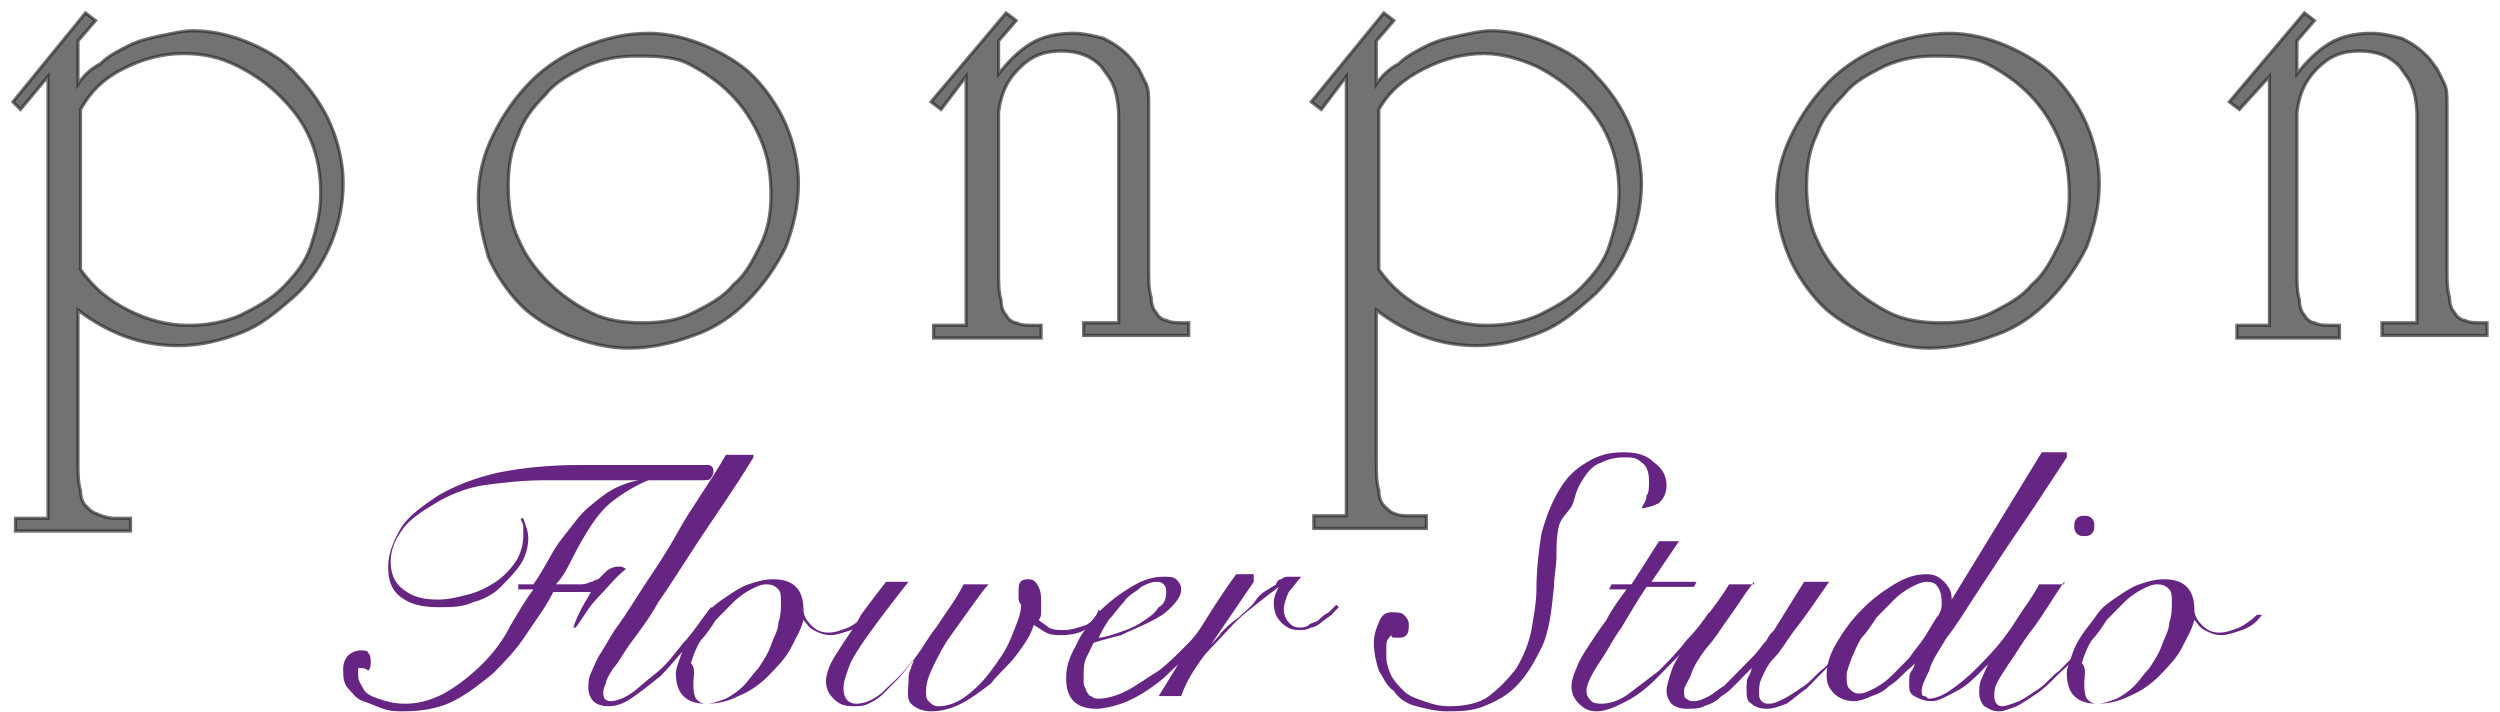 <svg width="193" height="55" viewBox="0 0 193 55" fill="none" xmlns="http://www.w3.org/2000/svg">
<g opacity="0.85">
<path opacity="0.65" d="M3.704 5.901L1.579 8.45L1 7.862L6.601 1L7.373 1.588L6.021 3.157V6.489C6.407 5.901 6.987 5.313 7.759 4.921C8.339 4.333 9.111 3.941 9.884 3.549C10.656 3.157 11.429 2.961 12.394 2.764C13.36 2.568 14.133 2.372 14.905 2.372C16.45 2.372 17.995 2.764 19.347 3.353C20.699 3.941 22.051 4.725 23.016 5.901C23.982 6.882 24.947 8.254 25.527 9.626C26.106 10.999 26.492 12.567 26.492 14.135C26.492 15.9 26.106 17.468 25.527 18.841C24.947 20.213 23.982 21.782 22.63 22.958C21.278 24.134 20.119 25.114 18.574 25.703C17.029 26.291 15.484 26.683 13.746 26.683C10.849 26.683 8.339 25.703 6.021 23.938V35.701C6.021 36.485 6.021 37.27 6.214 37.858C6.214 38.446 6.407 38.838 6.601 39.034C6.794 39.23 7.18 39.622 7.373 39.622C7.759 39.818 8.339 40.014 8.918 40.014H10.077V40.995H1.193V40.014H3.704V5.901ZM9.884 23.938C11.429 24.722 12.974 25.114 14.519 25.114C15.871 25.114 17.222 24.918 18.574 24.33C19.733 23.742 20.892 23.154 21.857 22.174C22.823 21.193 23.596 20.213 23.982 19.037C24.368 17.86 24.754 16.488 24.754 14.92C24.754 13.547 24.561 12.175 23.982 10.803C23.402 9.43 22.63 8.45 21.664 7.47C20.699 6.489 19.54 5.705 18.381 5.117C16.836 4.333 15.484 4.137 14.133 4.137C12.588 4.137 11.043 4.529 9.497 5.313C7.952 6.097 6.987 7.078 6.214 8.45V20.801C7.18 22.174 8.339 23.154 9.884 23.938Z" fill="black" stroke="black" stroke-width="0.25"/>
<path opacity="0.65" d="M36.921 15.312C36.921 13.547 37.307 11.979 38.08 10.41C38.852 8.842 39.818 7.47 40.977 6.293C42.136 5.117 43.681 4.137 45.225 3.549C46.77 2.96 48.316 2.568 50.054 2.568C51.599 2.568 53.144 2.96 54.495 3.549C55.847 4.137 57.199 4.921 58.165 5.901C59.13 6.881 60.096 8.254 60.675 9.626C61.255 10.999 61.641 12.567 61.641 14.135C61.641 15.9 61.255 17.468 60.675 19.037C59.903 20.605 58.937 21.977 57.779 23.154C56.62 24.33 55.268 25.31 53.53 25.898C51.985 26.487 50.247 26.879 48.509 26.879C46.964 26.879 45.419 26.487 43.874 25.898C42.522 25.31 41.17 24.526 40.204 23.546C39.239 22.566 38.273 21.193 37.694 19.821C37.307 18.448 36.921 16.88 36.921 15.312ZM49.088 4.333C47.736 4.333 46.577 4.529 45.225 5.117C44.067 5.705 42.908 6.293 42.136 7.274C41.17 8.254 40.397 9.234 40.011 10.41C39.432 11.587 39.239 12.959 39.239 14.331C39.239 15.704 39.432 17.272 40.011 18.448C40.59 19.821 41.363 20.801 42.329 21.781C43.294 22.762 44.453 23.546 45.612 24.134C46.77 24.722 48.122 24.918 49.667 24.918C51.019 24.918 52.371 24.722 53.53 24.134C54.689 23.546 55.847 22.958 56.62 21.977C57.586 21.193 58.165 20.017 58.744 18.841C59.324 17.664 59.517 16.292 59.517 15.116C59.517 13.547 59.324 12.175 58.744 10.803C58.165 9.43 57.392 8.254 56.427 7.274C55.461 6.293 54.302 5.509 53.144 4.921C51.985 4.333 50.44 4.333 49.088 4.333Z" fill="black" stroke="black" stroke-width="0.25"/>
<path opacity="0.65" d="M72.649 8.45L71.877 7.862L77.67 1L78.443 1.588L77.091 3.157V5.705C77.864 4.725 78.636 3.941 79.602 3.353C80.567 2.764 81.726 2.568 82.885 2.568C83.657 2.568 84.43 2.764 85.202 2.961C85.975 3.353 86.554 3.745 87.133 4.333C87.52 4.725 87.713 5.117 87.906 5.313C88.099 5.705 88.292 6.097 88.485 6.489C88.678 6.882 88.678 7.47 88.678 8.058C88.678 8.646 88.678 9.43 88.678 10.214V20.801C88.678 21.585 88.678 22.37 88.872 22.958C88.872 23.546 89.065 23.938 89.258 24.134C89.451 24.526 89.837 24.722 90.03 24.722C90.417 24.918 90.803 24.918 91.575 24.918H91.769V25.898H83.657V24.918H86.361V12.175V10.803V9.038C86.361 8.058 86.168 7.078 85.975 6.685C85.782 6.097 85.395 5.705 85.009 5.117C84.237 4.333 83.271 3.941 81.919 3.941C80.567 3.941 79.602 4.333 78.636 5.313C77.67 6.293 77.284 7.274 77.091 8.646V20.997C77.091 21.782 77.091 22.566 77.284 23.154C77.284 23.742 77.477 24.134 77.67 24.33C77.864 24.722 78.25 24.918 78.443 24.918C78.829 25.114 79.215 25.114 79.988 25.114H80.374V26.095H72.07V25.114H74.58V5.901L72.649 8.45Z" fill="black" stroke="black" stroke-width="0.25"/>
<path opacity="0.65" d="M103.935 5.901L102.004 8.45L101.231 7.862L106.832 1L107.605 1.588L106.253 3.157V6.489C106.639 5.901 107.218 5.313 107.991 4.921C108.57 4.333 109.343 3.941 110.115 3.549C110.888 3.157 111.66 2.961 112.626 2.764C113.591 2.568 114.364 2.372 115.136 2.372C116.681 2.372 118.226 2.764 119.578 3.353C120.93 3.941 122.282 4.725 123.248 5.901C124.213 6.882 125.179 8.254 125.758 9.626C126.338 10.999 126.724 12.567 126.724 14.135C126.724 15.9 126.338 17.468 125.758 18.841C125.179 20.213 124.213 21.782 122.861 22.958C121.51 24.134 120.351 25.114 118.806 25.703C117.261 26.291 115.716 26.683 113.978 26.683C111.081 26.683 108.57 25.703 106.253 23.938V35.701C106.253 36.485 106.253 37.27 106.446 37.858C106.446 38.446 106.639 38.838 106.832 39.034C107.025 39.23 107.411 39.622 107.605 39.622C107.991 39.818 108.377 39.818 108.956 39.818H110.115V40.798H101.425V39.818H103.935V5.901V5.901ZM110.115 23.938C111.66 24.722 113.205 25.114 114.75 25.114C116.102 25.114 117.454 24.918 118.806 24.33C119.965 23.742 121.123 23.154 122.089 22.174C123.055 21.193 123.827 20.213 124.213 19.037C124.599 17.86 124.986 16.488 124.986 14.92C124.986 13.547 124.793 12.175 124.213 10.803C123.634 9.43 122.861 8.45 121.896 7.47C120.93 6.489 119.771 5.705 118.613 5.117C117.261 4.529 115.909 4.137 114.557 4.137C113.012 4.137 111.467 4.529 109.922 5.313C108.377 6.097 107.218 7.078 106.446 8.45V20.801C107.411 22.174 108.57 23.154 110.115 23.938Z" fill="black" stroke="black" stroke-width="0.25"/>
<path opacity="0.65" d="M137.153 15.312C137.153 13.547 137.539 11.979 138.311 10.41C139.084 8.842 140.049 7.47 141.208 6.293C142.367 5.117 143.912 4.137 145.457 3.549C147.002 2.96 148.74 2.568 150.478 2.568C152.023 2.568 153.568 2.96 154.92 3.549C156.272 4.137 157.624 4.921 158.589 5.901C159.555 6.881 160.521 8.254 161.1 9.626C161.679 10.999 162.066 12.567 162.066 14.135C162.066 15.9 161.679 17.468 161.1 19.037C160.328 20.605 159.362 21.977 158.203 23.154C157.044 24.33 155.693 25.31 153.954 25.898C152.409 26.487 150.671 26.879 148.933 26.879C147.388 26.879 145.843 26.487 144.298 25.898C142.946 25.31 141.594 24.526 140.629 23.546C139.663 22.566 138.698 21.193 138.118 19.821C137.539 18.448 137.153 16.88 137.153 15.312ZM149.319 4.333C147.968 4.333 146.809 4.529 145.457 5.117C144.298 5.705 143.139 6.293 142.367 7.274C141.401 8.254 140.629 9.234 140.243 10.41C139.663 11.587 139.47 12.959 139.47 14.331C139.47 15.704 139.663 17.272 140.243 18.448C140.822 19.821 141.594 20.801 142.56 21.781C143.526 22.762 144.684 23.546 145.843 24.134C147.002 24.722 148.354 24.918 149.899 24.918C151.251 24.918 152.603 24.722 153.761 24.134C154.92 23.546 156.079 22.958 156.851 21.977C157.817 21.193 158.396 20.017 158.976 18.841C159.555 17.664 159.748 16.292 159.748 15.116C159.748 13.547 159.555 12.175 158.976 10.803C158.396 9.43 157.624 8.254 156.658 7.274C155.693 6.293 154.534 5.509 153.375 4.921C152.216 4.333 150.671 4.333 149.319 4.333Z" fill="black" stroke="black" stroke-width="0.25"/>
<path opacity="0.65" d="M172.881 8.45L172.108 7.862L177.902 1L178.674 1.588L177.323 3.157V5.705C178.095 4.725 178.868 3.941 179.833 3.353C180.799 2.764 181.957 2.568 183.116 2.568C183.889 2.568 184.661 2.764 185.434 2.961C186.206 3.353 186.786 3.745 187.365 4.333C187.751 4.725 187.944 5.117 188.137 5.313C188.331 5.705 188.524 6.097 188.717 6.489C188.91 6.882 188.91 7.47 188.91 8.058C188.91 8.646 188.91 9.43 188.91 10.214V20.801C188.91 21.585 188.91 22.37 189.103 22.958C189.103 23.546 189.296 23.938 189.489 24.134C189.682 24.526 190.069 24.722 190.262 24.722C190.648 24.918 191.034 24.918 191.807 24.918H192V25.898H183.889V24.918H186.592V12.175V10.803V9.038C186.592 8.058 186.399 7.078 186.206 6.685C186.013 6.097 185.627 5.705 185.241 5.117C184.468 4.333 183.502 3.941 182.151 3.941C180.799 3.941 179.833 4.333 178.868 5.313C177.902 6.293 177.516 7.274 177.323 8.646V20.997C177.323 21.782 177.323 22.566 177.516 23.154C177.516 23.742 177.709 24.134 177.902 24.33C178.095 24.722 178.481 24.918 178.674 24.918C179.061 25.114 179.447 25.114 180.219 25.114H180.606V26.095H172.688V25.114H175.198V5.901L172.881 8.45Z" fill="black" stroke="black" stroke-width="0.25"/>
</g>
<path d="M40.011 45.504V45.112H41.17C41.749 44.327 42.136 43.543 42.715 42.563C43.294 41.583 43.874 40.995 44.453 40.21C45.032 39.426 45.805 38.838 46.577 38.25C47.35 37.662 48.316 37.27 49.281 37.074C48.895 37.074 48.316 37.074 47.929 37.074C47.35 37.074 46.964 37.074 46.384 37.074C45.805 37.074 45.225 37.074 44.453 37.074C43.681 37.074 42.908 37.074 42.136 37.074C40.397 37.074 38.659 37.27 37.307 37.466C35.956 37.662 34.604 38.25 33.638 38.838C32.672 39.426 31.707 40.014 31.127 40.798C30.548 41.583 30.162 42.367 30.162 43.347C30.162 44.131 30.355 44.916 31.127 45.504C31.9 46.092 32.672 46.288 33.831 46.288C34.604 46.288 35.376 46.092 36.149 45.896C36.921 45.7 37.694 45.308 38.273 44.916C38.852 44.523 39.432 43.935 39.818 43.347C40.204 42.759 40.397 41.975 40.397 41.387C40.397 40.995 40.397 40.798 40.397 40.602C40.397 40.406 40.204 40.21 40.204 40.014H40.397C40.59 40.602 40.784 40.995 40.784 41.583C40.784 42.171 40.59 42.955 40.204 43.543C39.818 44.131 39.239 44.719 38.659 45.308C38.08 45.896 37.307 46.288 36.535 46.484C35.762 46.876 34.797 46.876 33.831 46.876C32.672 46.876 31.707 46.68 30.934 46.092C30.162 45.504 29.969 44.719 29.969 43.739C29.969 42.759 30.355 41.779 30.934 40.798C31.514 39.818 32.672 39.034 33.831 38.25C35.183 37.466 36.728 36.877 38.466 36.485C40.397 36.093 42.522 35.897 44.839 35.897C46.384 35.897 47.736 35.897 48.895 35.897C50.054 35.897 51.019 35.897 51.599 35.897C51.985 35.897 52.371 35.897 52.757 35.897C53.144 35.897 53.337 35.897 53.723 35.897C54.109 35.897 54.302 35.897 54.689 35.897C54.882 35.897 55.075 36.093 55.075 36.289C55.075 36.485 55.075 36.681 54.882 36.877C54.882 37.074 54.495 37.074 54.302 37.074C54.109 37.074 53.337 37.074 52.757 37.074C51.985 37.074 51.212 37.074 50.054 37.074C49.088 37.466 48.122 38.054 47.35 38.642C46.577 39.23 45.998 40.014 45.612 40.602C45.225 41.191 44.646 42.171 44.26 42.955C43.874 43.739 43.487 44.523 42.908 45.112C43.101 45.112 43.487 45.112 43.681 45.112C44.067 45.112 44.26 45.112 44.646 45.112C45.032 45.112 45.225 45.112 45.612 44.916C45.805 44.916 45.998 44.719 46.191 44.719C46.384 44.523 46.577 44.327 46.77 44.131C46.964 43.935 47.35 43.739 47.736 43.739C47.929 43.739 48.122 43.739 48.316 43.935C47.543 44.523 46.964 45.308 46.191 46.092C45.419 46.876 45.032 47.66 44.453 48.444H44.26C44.453 47.856 44.646 47.464 44.839 47.072C45.032 46.68 45.419 46.092 45.612 45.7C45.419 45.7 45.032 45.7 44.839 45.7C44.646 45.7 44.26 45.7 44.067 45.7C43.874 45.7 43.487 45.7 43.294 45.7C43.101 45.7 42.908 45.7 42.715 45.7C42.136 46.876 41.363 47.856 40.59 49.033C39.818 50.209 39.045 50.993 38.08 51.973C37.114 52.758 36.149 53.542 34.99 54.13C33.831 54.718 32.479 54.914 31.127 54.914C30.548 54.914 30.162 54.914 29.582 54.718C29.003 54.522 28.617 54.326 28.037 54.13C27.458 53.934 27.265 53.542 26.879 53.15C26.492 52.758 26.492 52.169 26.492 51.581C26.492 51.189 26.686 50.797 26.879 50.601C27.072 50.405 27.458 50.209 27.844 50.209C28.037 50.209 28.424 50.209 28.424 50.405C28.617 50.601 28.617 50.797 28.617 51.189C28.617 51.385 28.617 51.581 28.424 51.777C28.231 51.581 28.037 51.581 27.844 51.581C27.651 51.581 27.651 51.581 27.651 51.581C27.651 51.581 27.651 51.777 27.651 52.169C27.651 52.562 27.844 52.758 28.037 53.15C28.231 53.542 28.617 53.738 29.196 53.934C29.776 54.13 30.355 54.326 31.32 54.326C32.479 54.326 33.638 53.934 34.604 53.346C35.569 52.758 36.535 51.973 37.307 51.189C38.08 50.405 38.852 49.425 39.432 48.248C40.011 47.268 40.59 46.288 41.17 45.504H40.011Z" fill="#662483"/>
<path d="M58.165 35.309C56.62 37.858 55.075 40.014 53.916 41.779C52.757 43.543 51.792 45.112 50.826 46.484C50.054 47.856 49.281 48.837 48.702 49.621C48.122 50.405 47.736 51.189 47.35 51.581C46.964 52.169 46.771 52.562 46.771 52.758C46.577 53.15 46.577 53.346 46.577 53.542C46.577 53.934 46.771 54.13 47.157 54.13C47.543 54.13 48.122 53.934 48.702 53.542C49.281 53.15 49.861 52.562 50.633 51.974C51.406 51.385 51.985 50.601 52.757 49.621C53.53 48.837 54.109 47.856 54.882 46.876L55.268 47.072C54.689 48.052 53.916 48.837 53.144 49.817C52.371 50.601 51.792 51.385 51.019 52.169C50.054 52.954 49.281 53.542 48.702 53.934C48.122 54.326 47.543 54.522 46.964 54.522C46.384 54.522 45.998 54.326 45.805 54.13C45.612 53.934 45.419 53.542 45.419 53.15C45.419 52.758 45.419 52.366 45.612 51.974C45.805 51.581 45.998 50.993 46.384 50.405C46.771 49.817 47.157 49.033 47.736 48.248C48.316 47.464 48.895 46.484 49.667 45.308C50.44 44.131 51.406 42.759 52.371 40.995C53.337 39.23 54.689 37.466 56.041 35.113H58.165V35.309Z" fill="#662483"/>
<path d="M67.242 47.464C66.855 48.052 66.276 48.444 65.697 48.641C65.117 48.837 64.538 49.033 64.152 49.033C63.572 49.033 63.186 48.837 62.8 48.641C62.414 48.444 62.22 48.052 62.027 47.856C61.834 48.641 61.448 49.229 61.062 50.013C60.675 50.797 59.903 51.581 59.324 52.169C58.744 52.758 57.972 53.346 57.006 53.738C56.234 54.13 55.461 54.326 54.495 54.326C53.723 54.326 53.144 54.13 52.757 53.738C52.371 53.346 52.178 52.758 52.178 51.973C52.178 51.581 52.371 51.189 52.564 50.601C52.757 50.013 52.95 49.621 53.337 49.033C53.723 48.444 54.109 48.052 54.495 47.464C54.882 46.876 55.461 46.484 56.041 46.092C56.62 45.7 57.199 45.308 57.779 45.112C58.358 44.916 58.937 44.719 59.71 44.719C60.482 44.719 61.062 44.916 61.448 45.308C61.834 45.7 62.027 46.288 62.027 47.072C62.027 47.464 62.22 47.856 62.607 48.248C62.993 48.641 63.379 48.837 63.959 48.837C64.538 48.837 64.924 48.641 65.504 48.444C65.89 48.248 66.469 47.856 66.855 47.464H67.242ZM53.53 52.758C53.53 53.15 53.53 53.542 53.723 53.934C53.916 54.13 54.109 54.326 54.495 54.326C55.075 54.326 55.461 54.13 56.041 53.934C56.427 53.738 57.006 53.346 57.392 52.954C57.779 52.562 58.165 51.973 58.551 51.581C58.937 50.993 59.324 50.405 59.517 49.817C59.71 49.229 60.096 48.641 60.096 48.052C60.289 47.464 60.289 47.072 60.289 46.484C60.289 46.092 60.289 45.7 60.096 45.504C59.903 45.308 59.71 45.112 59.13 45.112C58.744 45.112 58.358 45.308 57.972 45.504C57.586 45.7 57.006 46.092 56.62 46.484C56.234 46.876 55.847 47.268 55.268 47.856C54.882 48.444 54.495 49.033 54.109 49.425C53.723 50.013 53.53 50.601 53.337 51.189C53.723 51.581 53.53 52.169 53.53 52.758Z" fill="#662483"/>
<path d="M70.138 44.916C69.366 45.896 68.594 46.876 68.014 47.66C67.435 48.444 66.855 49.229 66.469 49.817C66.083 50.405 65.697 50.993 65.504 51.581C65.31 52.169 65.117 52.562 65.117 53.15C65.117 53.934 65.504 54.326 66.083 54.326C66.662 54.326 67.242 54.13 68.014 53.542C68.594 52.954 69.366 52.365 70.138 51.385C70.911 50.601 71.49 49.425 72.263 48.444C73.035 47.268 73.808 46.288 74.387 45.112H76.319C75.932 45.504 75.546 46.092 74.967 46.876C74.387 47.66 74.001 48.248 73.422 49.033C72.842 49.817 72.456 50.601 72.07 51.385C71.683 52.169 71.49 52.758 71.49 53.346C71.49 53.738 71.49 53.934 71.683 54.13C71.877 54.326 72.07 54.522 72.456 54.522C73.035 54.522 73.808 54.326 74.58 53.738C75.353 53.15 75.932 52.562 76.512 51.777C77.091 50.993 77.67 50.209 78.057 49.229C78.443 48.248 78.829 47.464 78.829 46.68C78.636 46.484 78.636 46.288 78.636 46.092C78.636 45.896 78.636 45.7 78.636 45.504C78.636 44.916 78.829 44.719 79.408 44.719C79.795 44.719 79.988 44.916 80.181 45.308C80.374 45.7 80.374 46.092 80.374 46.484C80.374 46.68 80.374 46.876 80.374 47.268C80.374 47.464 80.374 47.66 80.181 47.856C80.374 48.052 80.76 48.248 80.953 48.444C81.34 48.641 81.726 48.641 82.112 48.641C82.692 48.641 83.271 48.444 83.85 48.248C84.237 48.052 84.623 47.66 84.816 47.072L85.009 47.268C84.43 48.444 83.464 49.033 81.919 49.033C81.533 49.033 81.147 49.033 80.76 48.837C80.374 48.641 80.181 48.444 79.795 48.248C79.602 49.033 79.022 49.817 78.443 50.601C77.864 51.385 77.091 51.973 76.512 52.758C75.739 53.346 74.967 53.934 74.194 54.326C73.422 54.718 72.649 54.914 71.877 54.914C71.297 54.914 70.718 54.718 70.332 54.326C69.945 53.934 70.138 53.15 70.138 52.562C70.138 52.169 70.138 51.973 70.332 51.581C70.332 51.385 70.525 51.189 70.525 50.993C70.138 51.385 69.752 51.973 69.366 52.365C68.98 52.758 68.594 53.15 68.207 53.542C67.821 53.934 67.435 54.13 67.049 54.326C66.662 54.522 66.276 54.522 65.89 54.522C65.117 54.522 64.731 54.326 64.345 53.934C63.959 53.542 63.765 53.15 63.765 52.562C63.765 52.169 63.959 51.581 64.152 51.189C64.345 50.797 64.731 50.209 65.117 49.621C65.504 49.033 66.083 48.248 66.469 47.464C67.049 46.68 67.628 45.896 68.4 44.916H70.138V44.916Z" fill="#662483"/>
<path d="M94.279 47.268C94.086 47.66 93.7 48.249 93.314 48.837C92.927 49.425 92.541 50.013 91.962 50.405C91.382 50.993 90.803 51.386 90.224 51.974C89.644 52.562 89.065 52.954 88.485 53.346C87.906 53.738 87.133 54.13 86.554 54.326C85.975 54.522 85.202 54.718 84.623 54.718C83.85 54.718 83.271 54.522 82.885 54.13C82.499 53.738 82.305 53.15 82.305 52.366C82.305 51.581 82.499 50.797 83.078 49.817C83.464 48.837 84.237 48.053 84.816 47.268C85.588 46.484 86.361 45.896 87.327 45.308C88.292 44.72 89.065 44.524 89.837 44.524C90.224 44.524 90.61 44.524 90.803 44.72C90.996 44.916 91.189 45.112 91.189 45.504C91.189 45.896 90.996 46.288 90.417 46.876C89.837 47.465 89.451 47.66 88.678 48.053C87.906 48.445 87.327 48.641 86.554 49.033C85.782 49.229 85.009 49.425 84.43 49.621C84.237 50.013 84.043 50.405 83.85 50.797C83.657 51.189 83.657 51.778 83.657 52.17C83.657 52.366 83.657 52.562 83.657 52.758C83.657 52.954 83.85 53.15 83.85 53.346C84.043 53.542 84.043 53.738 84.237 53.738C84.43 53.934 84.623 53.934 84.816 53.934C85.395 53.934 86.168 53.738 86.94 53.346C87.713 52.954 88.485 52.366 89.451 51.778C90.224 51.189 90.996 50.405 91.769 49.621C92.541 48.837 93.12 47.857 93.7 47.072L94.279 47.268ZM90.03 45.7C90.03 45.504 90.03 45.308 89.837 45.112C89.644 44.916 89.451 44.916 89.258 44.916C88.872 44.916 88.485 45.112 88.099 45.308C87.713 45.7 87.133 45.896 86.747 46.484C86.361 46.876 85.975 47.465 85.588 47.857C85.202 48.445 85.009 48.837 84.816 49.229C85.202 49.229 85.782 49.033 86.361 48.837C86.94 48.641 87.52 48.445 88.099 48.053C88.678 47.66 89.065 47.465 89.451 46.876C89.837 46.68 90.03 46.288 90.03 45.7Z" fill="#662483"/>
<path d="M96.79 44.916L93.313 50.013C93.507 49.621 93.893 49.425 94.279 48.837C94.665 48.444 95.052 48.052 95.631 47.66C96.017 47.268 96.597 46.876 96.983 46.288C97.369 45.7 97.948 45.504 98.528 45.112C98.528 44.916 98.721 44.719 98.914 44.719C99.107 44.523 99.3 44.523 99.493 44.523C99.686 44.523 99.88 44.523 100.073 44.523C100.266 44.523 100.459 44.523 100.459 44.523C100.073 44.916 99.88 45.308 99.493 45.7C99.3 46.092 99.107 46.68 99.107 47.072C99.107 47.464 99.3 47.856 99.493 48.052C99.686 48.248 99.88 48.444 100.266 48.444C100.459 48.444 100.845 48.444 101.038 48.248C101.232 48.052 101.618 48.052 101.811 47.856C102.004 47.66 102.197 47.464 102.583 47.268C102.777 47.072 102.97 46.876 103.163 46.68L103.356 46.876C103.163 47.072 102.97 47.268 102.777 47.464C102.583 47.66 102.197 47.856 102.004 48.052C101.811 48.248 101.425 48.444 101.232 48.444C100.845 48.641 100.652 48.641 100.266 48.641C99.686 48.641 99.3 48.444 98.914 48.052C98.528 47.66 98.335 47.268 98.335 46.484C98.335 46.092 98.528 45.7 98.721 45.308C97.948 45.896 97.176 46.484 96.21 47.268C95.245 48.052 94.472 49.033 93.313 50.209C92.927 50.601 92.541 51.189 92.155 51.777C91.768 52.365 91.382 53.15 91.189 53.738H89.451C90.416 52.169 91.382 50.601 92.348 49.033C93.313 47.464 94.279 45.896 95.438 44.327H96.79V44.916Z" fill="#662483"/>
<path d="M107.411 47.268C107.798 47.268 108.184 47.268 108.377 47.464C108.57 47.66 108.763 47.856 108.763 48.248C108.763 48.444 108.763 48.837 108.57 49.033C108.377 49.229 108.184 49.229 107.991 49.229C107.991 49.229 107.798 49.229 107.605 49.229C107.411 49.229 107.411 49.033 107.411 49.033C107.218 49.229 107.025 49.425 107.025 49.817C107.025 50.209 107.025 50.405 107.025 50.797C107.025 51.189 107.218 51.777 107.411 52.169C107.605 52.562 107.991 52.954 108.377 53.346C108.763 53.738 109.343 53.934 109.922 54.13C110.501 54.326 111.081 54.522 111.853 54.522C113.012 54.522 114.171 54.326 114.943 53.738C115.716 53.15 116.488 52.366 117.068 51.581C117.647 50.601 118.033 49.621 118.226 48.641C118.42 47.464 118.613 46.484 118.613 45.504C118.613 43.935 118.806 42.367 118.999 41.191C119.385 39.818 119.771 38.838 120.351 37.858C120.93 36.877 121.51 36.289 122.475 35.701C123.441 35.113 124.213 34.917 125.372 34.917C126.338 34.917 127.11 35.113 127.69 35.701C128.269 36.093 128.655 36.681 128.655 37.466C128.655 38.054 128.462 38.446 128.076 38.838C127.69 39.034 127.11 39.23 126.724 39.23C126.917 38.838 127.11 38.642 127.11 38.25C127.303 38.054 127.303 37.662 127.303 37.074C127.303 36.485 127.11 35.897 126.724 35.701C126.338 35.309 125.951 35.309 125.372 35.309C124.6 35.309 124.02 35.505 123.634 35.701C123.055 35.897 122.668 36.289 122.282 36.877C121.896 37.466 121.703 37.858 121.51 38.642C121.316 39.426 120.544 39.818 120.351 40.602C120.158 41.387 120.158 42.171 120.158 42.955C120.158 43.739 119.965 44.523 119.965 45.308C119.771 47.268 119.578 48.837 118.999 50.013C118.42 51.189 117.84 52.169 117.068 52.954C116.295 53.738 115.523 54.13 114.557 54.522C113.591 54.914 112.626 54.914 111.66 54.914C110.888 54.914 110.115 54.718 109.343 54.522C108.57 54.326 107.991 53.934 107.605 53.346C107.025 52.954 106.832 52.366 106.446 51.777C106.253 51.189 106.06 50.405 106.06 49.621C106.06 49.033 106.253 48.445 106.446 48.052C106.639 47.464 107.025 47.268 107.411 47.268Z" fill="#662483"/>
<path d="M129.621 41.779L127.496 44.916H130.973L130.78 45.308H127.11C126.338 46.484 125.758 47.464 125.179 48.445C124.6 49.229 124.213 50.013 123.827 50.601C123.441 51.189 123.055 51.777 122.861 52.169C122.668 52.562 122.475 52.954 122.475 53.346C122.475 53.738 122.668 53.934 122.861 54.13C123.055 54.326 123.441 54.326 123.634 54.326C124.213 54.326 124.986 54.13 125.758 53.542C126.531 52.954 127.303 52.366 128.076 51.777C128.848 50.993 129.621 50.209 130.2 49.425C130.973 48.641 131.552 47.856 131.938 47.268L132.131 47.464C131.552 48.248 130.78 49.033 130.2 50.013C129.428 50.797 128.655 51.581 127.883 52.366C127.11 53.15 126.338 53.738 125.565 54.13C124.793 54.522 124.02 54.914 123.248 54.914C122.668 54.914 122.282 54.718 121.896 54.326C121.51 53.934 121.316 53.542 121.316 52.954C121.316 52.562 121.51 51.974 121.703 51.581C121.896 50.993 122.282 50.405 122.668 49.817C123.055 49.229 123.441 48.641 124.02 47.856C124.406 47.072 124.986 46.288 125.565 45.504H124.213L124.406 45.112H125.951L128.076 41.779H129.621Z" fill="#662483"/>
<path d="M135.415 44.916C134.642 45.896 134.063 46.876 133.483 47.66C132.904 48.444 132.325 49.425 131.745 50.013C131.166 50.797 130.78 51.385 130.587 51.973C130.393 52.562 130.007 52.954 130.007 53.346C130.007 53.542 130.007 53.934 130.2 53.934C130.393 54.13 130.587 54.13 130.78 54.13C131.166 54.13 131.552 53.934 131.938 53.738C132.325 53.542 132.711 53.15 133.097 52.954C133.483 52.562 133.87 52.169 134.256 51.777C134.642 51.385 135.028 50.993 135.415 50.601C135.801 50.209 135.994 49.817 136.38 49.425C136.573 49.033 136.766 48.837 136.96 48.641L139.277 44.916H141.208C140.243 46.288 139.47 47.464 138.698 48.444C137.925 49.425 137.539 50.209 136.96 50.797C136.38 51.385 136.187 51.973 135.994 52.365C135.801 52.758 135.801 53.15 135.801 53.542C135.801 53.738 135.801 53.934 135.994 54.13C136.187 54.326 136.38 54.326 136.573 54.326C136.96 54.326 137.346 54.13 137.732 53.934C138.118 53.738 138.698 53.346 139.277 52.954C139.856 52.562 140.243 51.973 140.822 51.581C141.401 50.993 141.788 50.601 142.174 50.013C142.56 49.425 142.946 49.033 143.333 48.444C143.719 48.052 143.912 47.66 144.105 47.268H144.298C144.105 47.66 143.719 48.052 143.526 48.444C143.14 48.837 142.753 49.425 142.367 50.013C141.981 50.601 141.401 51.189 141.015 51.581C140.436 52.169 140.05 52.562 139.47 53.15C138.891 53.542 138.505 53.934 137.925 54.326C137.346 54.522 136.96 54.718 136.38 54.718C135.801 54.718 135.415 54.522 135.221 54.326C134.835 54.13 134.835 53.738 134.835 53.15C134.835 52.758 134.835 52.365 135.028 52.169C135.221 51.777 135.221 51.581 135.221 51.581C134.835 51.973 134.449 52.365 134.063 52.758C133.676 53.15 133.29 53.542 132.904 53.738C132.518 54.13 132.132 54.326 131.552 54.522C131.166 54.718 130.78 54.718 130.2 54.718C129.621 54.718 129.235 54.522 129.042 54.326C128.848 54.13 128.655 53.738 128.655 53.346C128.655 52.954 128.848 52.365 129.042 51.777C129.235 51.189 129.621 50.601 130.007 50.013C130.393 49.425 130.973 48.641 131.552 47.856C132.132 47.072 132.904 46.092 133.483 45.112H135.415V44.916Z" fill="#662483"/>
<path d="M159.555 35.309C158.783 36.485 158.01 37.662 157.238 38.838C156.465 40.014 155.499 41.387 154.727 42.563C153.954 43.739 153.182 44.916 152.409 46.092C151.637 47.268 151.058 48.248 150.285 49.229C149.706 50.209 149.126 50.993 148.933 51.777C148.547 52.562 148.354 52.954 148.354 53.346C148.354 53.542 148.354 53.738 148.547 53.738C148.74 53.738 148.74 53.934 148.933 53.934C149.319 53.934 149.899 53.738 150.478 53.346C151.058 52.954 151.83 52.366 152.603 51.581C153.375 50.797 153.954 50.209 154.727 49.229C155.499 48.248 155.886 47.464 156.465 46.68L156.658 46.876C156.465 47.072 156.272 47.464 156.079 47.856C155.886 48.248 155.499 48.641 155.306 49.033C154.92 49.425 154.727 49.817 154.341 50.405C153.954 50.797 153.568 51.189 153.182 51.581C152.409 52.366 151.83 52.954 151.058 53.346C150.285 53.738 149.706 54.13 149.126 54.13C148.547 54.13 148.161 53.934 147.774 53.738C147.388 53.542 147.388 53.15 147.388 52.758C147.388 52.366 147.388 51.974 147.581 51.777C147.774 51.581 147.775 51.189 147.968 50.993C147.775 51.385 147.388 51.581 147.002 51.974C146.616 52.366 146.229 52.758 145.843 52.954C145.457 53.346 145.071 53.542 144.491 53.738C144.105 53.934 143.526 54.13 143.14 54.13C142.56 54.13 141.981 53.934 141.595 53.542C141.208 53.15 141.015 52.758 141.015 52.169C141.015 51.385 141.208 50.601 141.788 49.621C142.367 48.641 142.946 47.856 143.719 47.072C144.491 46.288 145.264 45.7 146.23 45.112C147.195 44.523 147.968 44.328 148.74 44.328C149.319 44.328 149.706 44.523 150.092 44.916C150.478 45.308 150.671 45.7 150.671 46.288L157.624 34.917H159.555V35.309ZM149.899 46.68C149.899 46.288 149.899 45.896 149.706 45.504C149.513 45.112 149.319 44.916 148.74 44.916C148.354 44.916 147.968 45.112 147.581 45.308C147.195 45.504 146.616 45.896 146.23 46.288C145.843 46.68 145.264 47.268 144.878 47.66C144.491 48.248 144.105 48.837 143.719 49.229C143.333 49.817 143.14 50.405 142.946 50.797C142.753 51.385 142.56 51.777 142.56 52.169C142.56 52.562 142.56 52.954 142.753 53.15C142.946 53.346 143.14 53.542 143.526 53.542C143.912 53.542 144.298 53.346 144.685 53.15C145.071 52.954 145.65 52.562 146.036 52.169C146.423 51.777 147.002 51.189 147.388 50.797C147.774 50.209 148.161 49.817 148.547 49.229C148.933 48.641 149.126 48.248 149.513 47.66C149.706 47.464 149.899 47.072 149.899 46.68Z" fill="#662483"/>
<path d="M159.362 44.916C158.396 46.288 157.624 47.66 156.852 48.641C156.079 49.621 155.693 50.405 155.113 51.189C154.727 51.778 154.341 52.366 154.148 52.758C153.955 53.15 153.955 53.542 153.955 53.738C153.955 54.13 154.148 54.522 154.534 54.522C154.92 54.522 155.307 54.326 155.886 54.13C156.272 53.934 156.851 53.542 157.431 53.15C158.01 52.758 158.396 52.17 158.976 51.778C159.555 51.189 159.941 50.797 160.521 50.209C161.1 49.621 161.293 49.229 161.68 48.641C162.066 48.249 162.259 47.66 162.452 47.464L162.645 47.66C162.452 48.053 162.066 48.445 161.68 49.033C161.293 49.621 160.907 50.013 160.328 50.601C159.941 51.189 159.362 51.581 158.783 52.17C158.203 52.758 157.817 53.15 157.238 53.542C156.658 53.934 156.079 54.326 155.693 54.522C155.113 54.718 154.727 54.914 154.341 54.914C153.762 54.914 153.568 54.718 153.182 54.522C152.989 54.326 152.796 53.934 152.796 53.542C152.796 53.15 152.796 52.758 152.989 52.366C153.182 51.974 153.375 51.385 153.762 50.797C154.148 50.209 154.534 49.425 155.307 48.445C155.886 47.464 156.658 46.484 157.431 45.112H159.362V44.916ZM160.907 39.818C161.1 39.818 161.293 39.818 161.486 40.014C161.68 40.211 161.68 40.407 161.68 40.603C161.68 40.799 161.68 40.995 161.486 41.191C161.293 41.387 161.1 41.387 160.907 41.387C160.714 41.387 160.521 41.387 160.328 41.191C160.135 40.995 160.135 40.799 160.135 40.603C160.135 40.407 160.135 40.211 160.328 40.014C160.521 39.818 160.714 39.818 160.907 39.818Z" fill="#662483"/>
<path d="M174.619 47.464C174.233 48.052 173.653 48.444 173.074 48.641C172.495 48.837 171.915 49.033 171.529 49.033C170.95 49.033 170.563 48.837 170.177 48.641C169.791 48.444 169.598 48.052 169.405 47.856C169.211 48.641 168.825 49.229 168.439 50.013C168.053 50.797 167.28 51.581 166.701 52.169C166.121 52.758 165.349 53.346 164.383 53.738C163.611 54.13 162.838 54.326 161.873 54.326C161.1 54.326 160.521 54.13 160.135 53.738C159.748 53.346 159.555 52.758 159.555 51.973C159.555 51.581 159.748 51.189 159.941 50.601C160.135 50.013 160.328 49.621 160.714 49.033C161.1 48.444 161.486 48.052 161.873 47.464C162.259 46.876 162.838 46.484 163.418 46.092C163.997 45.7 164.576 45.308 165.156 45.112C165.735 44.916 166.315 44.719 167.087 44.719C167.86 44.719 168.439 44.916 168.825 45.308C169.211 45.7 169.405 46.288 169.405 47.072C169.405 47.464 169.598 47.856 169.984 48.248C170.37 48.641 170.756 48.837 171.336 48.837C171.915 48.837 172.301 48.641 172.881 48.444C173.267 48.248 173.846 47.856 174.233 47.464H174.619ZM160.907 52.758C160.907 53.15 160.907 53.542 161.1 53.934C161.293 54.13 161.486 54.326 161.873 54.326C162.452 54.326 162.838 54.13 163.418 53.934C163.804 53.738 164.383 53.346 164.77 52.954C165.156 52.562 165.542 51.973 165.928 51.581C166.315 50.993 166.701 50.405 166.894 49.817C167.087 49.229 167.473 48.641 167.473 48.052C167.666 47.464 167.666 47.072 167.666 46.484C167.666 46.092 167.666 45.7 167.473 45.504C167.28 45.308 167.087 45.112 166.508 45.112C166.121 45.112 165.735 45.308 165.349 45.504C164.963 45.7 164.383 46.092 163.997 46.484C163.611 46.876 163.225 47.268 162.645 47.856C162.259 48.444 161.873 49.033 161.486 49.425C161.1 50.013 160.907 50.601 160.714 51.189C161.1 51.581 160.907 52.169 160.907 52.758Z" fill="#662483"/>
</svg>
